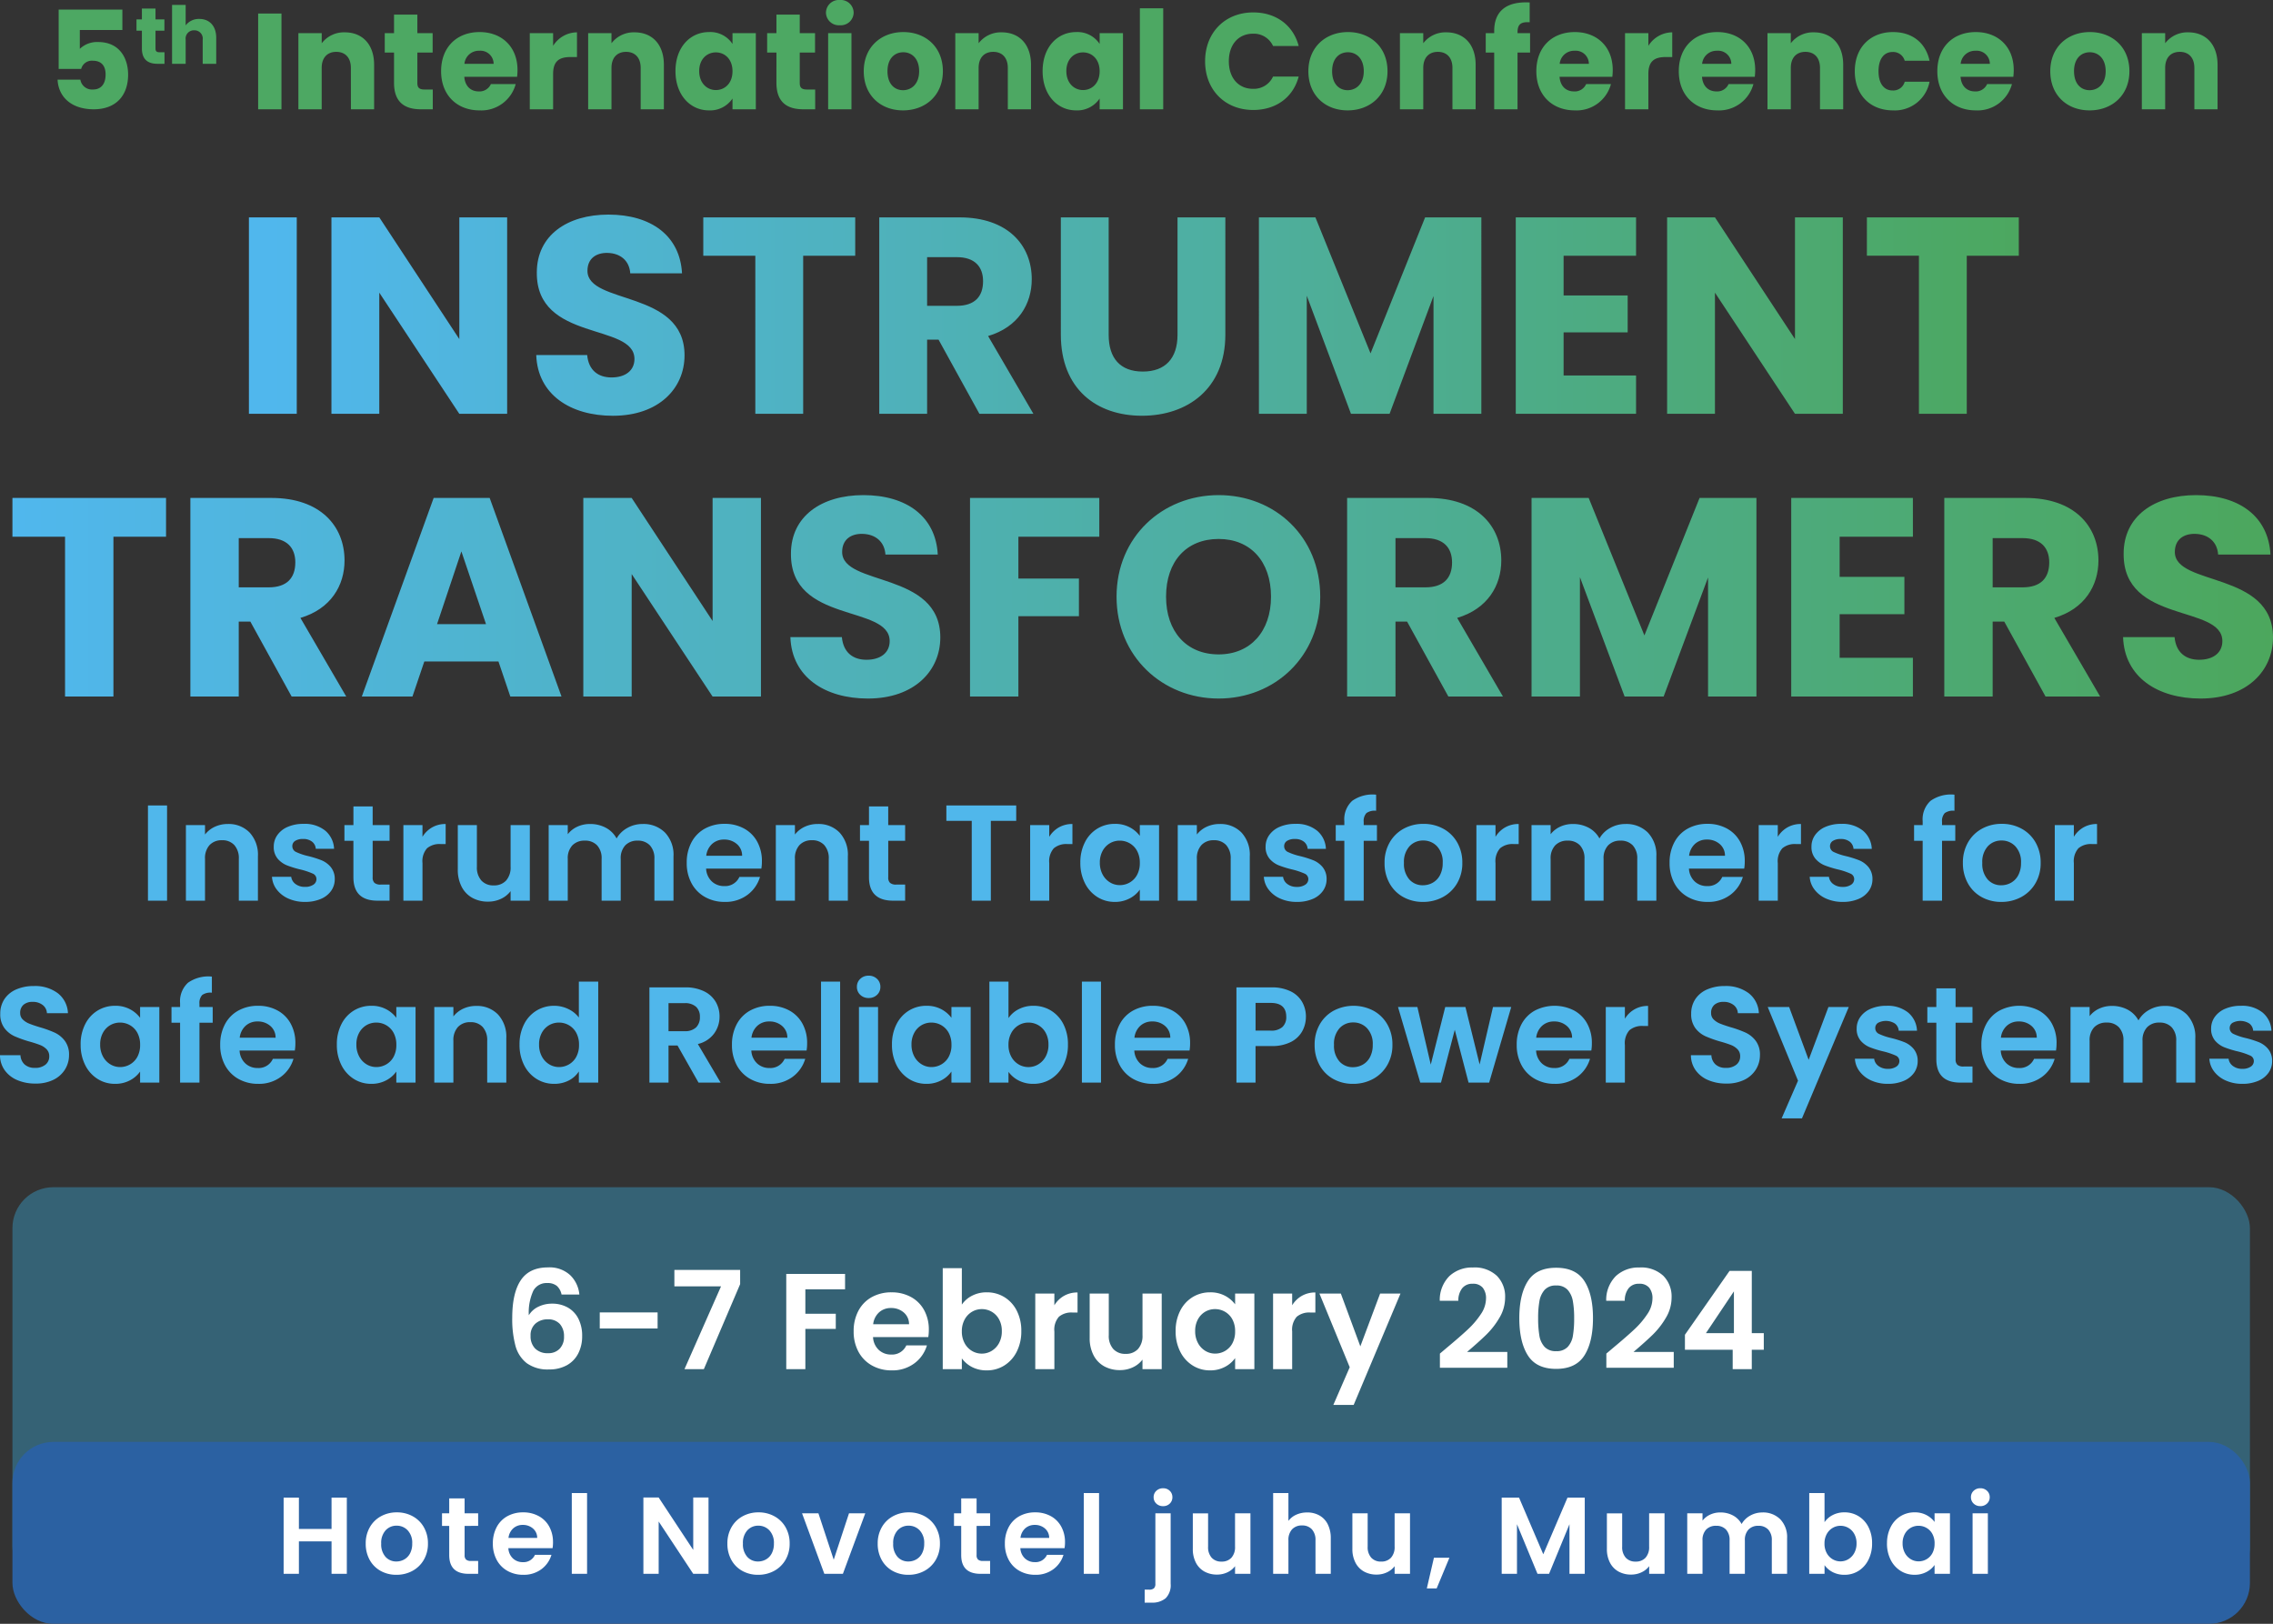 <svg xmlns="http://www.w3.org/2000/svg" xmlns:xlink="http://www.w3.org/1999/xlink" width="499.809" height="357.03" viewBox="0 0 499.809 357.03">
  <rect x="0" y="0" width="499.809" height="357.03" fill="#333333" stroke="none"/>
  <defs>
    <linearGradient id="linear-gradient" x1="1" y1="0.5" x2="0.009" y2="0.5" gradientUnits="objectBoundingBox">
      <stop offset="0" stop-color="#4ca75c"/>
      <stop offset="1" stop-color="#50b7ed"/>
    </linearGradient>
  </defs>
  <g id="Group_2765" data-name="Group 2765" transform="translate(-25.265 -261.97)">
    <path id="Path_47" data-name="Path 47" d="M-236.834-21.93V-8.88h4.95a2.423,2.423,0,0,1,2.55-1.8c1.83,0,2.82,1.05,2.82,3.03,0,1.89-.84,3.3-2.79,3.3a2.592,2.592,0,0,1-2.76-2.16h-5.01c.18,3.78,3.03,6.51,7.95,6.51,4.86,0,7.56-3,7.56-7.62,0-3.54-1.83-7.17-6.6-7.17a5.5,5.5,0,0,0-4.02,1.5v-4.14h9.36v-4.5Zm18.3,8.535c0,2.537,1.417,3.395,3.447,3.395h1.522v-2.537h-1.067c-.665,0-.91-.245-.91-.822v-3.92h1.96v-2.485h-1.96v-2.38h-2.992v2.38h-1.19v2.485h1.19ZM-211.9-10h2.992v-5.3a1.814,1.814,0,0,1,1.872-2.065,1.814,1.814,0,0,1,1.872,2.065V-10h2.975v-5.7c0-2.625-1.487-4.165-3.71-4.165a3.6,3.6,0,0,0-3.01,1.417v-4.5H-211.9Zm18.929,10h5.13V-21.06h-5.13Zm20.4,0h5.1V-9.78c0-4.5-2.58-7.14-6.45-7.14a6.138,6.138,0,0,0-5.07,2.4v-2.22h-5.13V0H-179V-9.09c0-2.28,1.26-3.54,3.21-3.54s3.21,1.26,3.21,3.54Zm9.48-5.82c0,4.35,2.43,5.82,5.91,5.82h2.61V-4.35h-1.83c-1.14,0-1.56-.42-1.56-1.41v-6.72h3.36v-4.26h-3.36v-4.08h-5.13v4.08h-2.04v4.26h2.04Zm18.75-7.05a2.894,2.894,0,0,1,3.15,2.88h-6.42A3.173,3.173,0,0,1-144.346-12.87Zm8.01,7.32h-5.46a2.728,2.728,0,0,1-2.67,1.62c-1.65,0-3-1.02-3.18-3.21h11.61a12.964,12.964,0,0,0,.09-1.5c0-5.1-3.45-8.34-8.34-8.34-4.98,0-8.46,3.3-8.46,8.61s3.54,8.61,8.46,8.61A7.824,7.824,0,0,0-136.336-5.55Zm8.22-2.22c0-2.88,1.41-3.72,3.84-3.72h1.41v-5.43a6.24,6.24,0,0,0-5.25,2.97v-2.79h-5.13V0h5.13ZM-108.856,0h5.1V-9.78c0-4.5-2.58-7.14-6.45-7.14a6.138,6.138,0,0,0-5.07,2.4v-2.22h-5.13V0h5.13V-9.09c0-2.28,1.26-3.54,3.21-3.54s3.21,1.26,3.21,3.54Zm7.65-8.4c0,5.28,3.27,8.64,7.35,8.64a5.919,5.919,0,0,0,5.19-2.61V0h5.13V-16.74h-5.13v2.37a5.827,5.827,0,0,0-5.16-2.61C-97.936-16.98-101.206-13.68-101.206-8.4Zm12.54.03c0,2.67-1.71,4.14-3.66,4.14-1.92,0-3.66-1.5-3.66-4.17s1.74-4.11,3.66-4.11C-90.376-12.51-88.666-11.04-88.666-8.37Zm9.66,2.55c0,4.35,2.43,5.82,5.91,5.82h2.61V-4.35h-1.83c-1.14,0-1.56-.42-1.56-1.41v-6.72h3.36v-4.26h-3.36v-4.08h-5.13v4.08h-2.04v4.26h2.04ZM-67.636,0h5.13V-16.74h-5.13Zm2.58-18.48a2.824,2.824,0,0,0,3.03-2.76,2.829,2.829,0,0,0-3.03-2.79,2.838,2.838,0,0,0-3.06,2.79A2.833,2.833,0,0,0-65.056-18.48Zm22.65,10.11c0-5.31-3.78-8.61-8.7-8.61-4.89,0-8.7,3.3-8.7,8.61s3.72,8.61,8.64,8.61S-42.406-3.06-42.406-8.37Zm-12.18,0c0-2.85,1.62-4.17,3.48-4.17,1.8,0,3.48,1.32,3.48,4.17,0,2.82-1.71,4.17-3.54,4.17C-53.026-4.2-54.586-5.55-54.586-8.37ZM-28.126,0h5.1V-9.78c0-4.5-2.58-7.14-6.45-7.14a6.138,6.138,0,0,0-5.07,2.4v-2.22h-5.13V0h5.13V-9.09c0-2.28,1.26-3.54,3.21-3.54s3.21,1.26,3.21,3.54Zm7.65-8.4c0,5.28,3.27,8.64,7.35,8.64a5.919,5.919,0,0,0,5.19-2.61V0h5.13V-16.74h-5.13v2.37a5.827,5.827,0,0,0-5.16-2.61C-17.206-16.98-20.476-13.68-20.476-8.4Zm12.54.03c0,2.67-1.71,4.14-3.66,4.14-1.92,0-3.66-1.5-3.66-4.17s1.74-4.11,3.66-4.11C-9.646-12.51-7.936-11.04-7.936-8.37ZM.914,0h5.13V-22.2H.914Zm14.34-10.56c0,6.3,4.38,10.71,10.59,10.71,5.01,0,8.79-2.79,9.99-7.35h-5.64a4.64,4.64,0,0,1-4.41,2.7c-3.15,0-5.31-2.34-5.31-6.06s2.16-6.06,5.31-6.06a4.64,4.64,0,0,1,4.41,2.7h5.64c-1.2-4.56-4.98-7.38-9.99-7.38C19.634-21.3,15.254-16.86,15.254-10.56Zm40.11,2.19c0-5.31-3.78-8.61-8.7-8.61-4.89,0-8.7,3.3-8.7,8.61S41.684.24,46.6.24,55.364-3.06,55.364-8.37Zm-12.18,0c0-2.85,1.62-4.17,3.48-4.17,1.8,0,3.48,1.32,3.48,4.17,0,2.82-1.71,4.17-3.54,4.17C44.744-4.2,43.184-5.55,43.184-8.37ZM69.644,0h5.1V-9.78c0-4.5-2.58-7.14-6.45-7.14a6.138,6.138,0,0,0-5.07,2.4v-2.22h-5.13V0h5.13V-9.09c0-2.28,1.26-3.54,3.21-3.54s3.21,1.26,3.21,3.54Zm9.18,0h5.13V-12.48h2.76v-4.26h-2.76v-.15c0-1.77.69-2.37,2.67-2.25v-4.35c-5.1-.27-7.8,1.89-7.8,6.27v.48h-1.86v4.26h1.86Zm17.67-12.87a2.894,2.894,0,0,1,3.15,2.88h-6.42A3.173,3.173,0,0,1,96.494-12.87Zm8.01,7.32h-5.46a2.728,2.728,0,0,1-2.67,1.62c-1.65,0-3-1.02-3.18-3.21H104.8a12.964,12.964,0,0,0,.09-1.5c0-5.1-3.45-8.34-8.34-8.34-4.98,0-8.46,3.3-8.46,8.61S91.634.24,96.554.24A7.824,7.824,0,0,0,104.5-5.55Zm8.22-2.22c0-2.88,1.41-3.72,3.84-3.72h1.41v-5.43a6.24,6.24,0,0,0-5.25,2.97v-2.79h-5.13V0h5.13Zm15.09-5.1a2.894,2.894,0,0,1,3.15,2.88h-6.42A3.173,3.173,0,0,1,127.814-12.87Zm8.01,7.32h-5.46a2.728,2.728,0,0,1-2.67,1.62c-1.65,0-3-1.02-3.18-3.21h11.61a12.964,12.964,0,0,0,.09-1.5c0-5.1-3.45-8.34-8.34-8.34-4.98,0-8.46,3.3-8.46,8.61s3.54,8.61,8.46,8.61A7.824,7.824,0,0,0,135.824-5.55ZM150.464,0h5.1V-9.78c0-4.5-2.58-7.14-6.45-7.14a6.138,6.138,0,0,0-5.07,2.4v-2.22h-5.13V0h5.13V-9.09c0-2.28,1.26-3.54,3.21-3.54s3.21,1.26,3.21,3.54Zm7.65-8.37c0,5.31,3.48,8.61,8.4,8.61a7.774,7.774,0,0,0,8.04-6.3h-5.46a2.6,2.6,0,0,1-2.67,1.92c-1.83,0-3.09-1.44-3.09-4.23s1.26-4.23,3.09-4.23a2.645,2.645,0,0,1,2.67,1.92h5.46c-.87-3.99-3.84-6.3-8.04-6.3C161.594-16.98,158.114-13.65,158.114-8.37Zm26.55-4.5a2.894,2.894,0,0,1,3.15,2.88h-6.42A3.173,3.173,0,0,1,184.664-12.87Zm8.01,7.32h-5.46a2.728,2.728,0,0,1-2.67,1.62c-1.65,0-3-1.02-3.18-3.21h11.61a12.964,12.964,0,0,0,.09-1.5c0-5.1-3.45-8.34-8.34-8.34-4.98,0-8.46,3.3-8.46,8.61S179.8.24,184.724.24A7.824,7.824,0,0,0,192.674-5.55ZM218.5-8.37c0-5.31-3.78-8.61-8.7-8.61-4.89,0-8.7,3.3-8.7,8.61s3.72,8.61,8.64,8.61S218.5-3.06,218.5-8.37Zm-12.18,0c0-2.85,1.62-4.17,3.48-4.17,1.8,0,3.48,1.32,3.48,4.17,0,2.82-1.71,4.17-3.54,4.17C207.884-4.2,206.324-5.55,206.324-8.37ZM232.784,0h5.1V-9.78c0-4.5-2.58-7.14-6.45-7.14a6.138,6.138,0,0,0-5.07,2.4v-2.22h-5.13V0h5.13V-9.09c0-2.28,1.26-3.54,3.21-3.54s3.21,1.26,3.21,3.54Z" transform="translate(275 286)" fill="#4da863"/>
    <path id="Path_41" data-name="Path 41" d="M-538.646-8.885h10.52V-52.073h-10.52Zm46.264-43.188v26.762l-17.595-26.762H-520.5V-8.885h10.52V-35.524l17.595,26.639h10.52V-52.073Zm49.524,30.33c0-14.457-21.348-11.074-21.348-18.579,0-2.707,1.907-4,4.429-3.937,2.83.062,4.8,1.723,4.983,4.491h11.381c-.431-8.244-6.767-12.919-16.18-12.919-9.044,0-15.749,4.553-15.749,12.735-.123,15.319,21.471,11.012,21.471,19.01,0,2.522-1.969,4.06-5.045,4.06-2.953,0-5.045-1.6-5.352-4.922h-11.2c.308,8.736,7.567,13.35,16.857,13.35C-448.518-8.455-442.858-14.484-442.858-21.743Zm4.122-21.9h11.443V-8.885h10.52V-43.644h11.443v-8.428h-33.406Zm61.521,5.6c0,3.384-1.846,5.414-5.783,5.414h-6.521v-10.7H-383C-379.061-43.337-377.215-41.245-377.215-38.046ZM-400.04-52.073V-8.885h10.52v-16.3H-387l8.982,16.3h11.874l-9.966-17.1c6.644-1.969,9.6-7.075,9.6-12.489,0-7.506-5.291-13.6-15.872-13.6ZM-360.113-26.3c0,11.935,7.813,17.841,17.841,17.841,9.966,0,18.333-5.906,18.333-17.841V-52.073h-10.52v25.839c0,5.106-2.645,8.059-7.629,8.059s-7.506-2.953-7.506-8.059V-52.073h-10.52Zm43.557,17.41h10.52V-34.847l9.72,25.962h8.49l9.659-25.9v25.9h10.52V-52.073h-12.366l-12,29.9-12.12-29.9h-12.427Zm82.93-43.188H-260.08V-8.885h26.454v-8.428H-249.56v-9.474h14.088v-8.121H-249.56v-8.736h15.934Zm34.944,0v26.762l-17.595-26.762H-226.8V-8.885h10.52V-35.524l17.595,26.639h10.52V-52.073Zm15.811,8.428h11.443V-8.885h10.52V-43.644h11.443v-8.428h-33.406Z" transform="translate(618.646 361.839)" fill="url(#linear-gradient)"/>
    <path id="Path_42" data-name="Path 42" d="M-51.282-43.544h11.57V-8.4h10.637V-43.544h11.57v-8.522H-51.282Zm62.2,5.661c0,3.421-1.866,5.474-5.847,5.474H-1.519V-43.233H5.075C9.056-43.233,10.922-41.118,10.922-37.883ZM-12.156-52.066V-8.4H-1.519V-24.883h2.55L10.114-8.4H22.119L12.042-25.691c6.718-1.991,9.7-7.153,9.7-12.627,0-7.589-5.35-13.747-16.049-13.747ZM58.2-8.4H69.456l-15.8-43.667H41.34L25.54-8.4H36.675l2.613-7.713h16.3Zm-5.35-15.924H42.087l5.35-15.986Zm49.826-27.743v27.059L84.883-52.066H74.246V-8.4H84.883V-35.333L102.674-8.4H113.31V-52.066ZM152.748-21.4c0-14.618-21.585-11.2-21.585-18.786,0-2.737,1.928-4.043,4.479-3.981,2.861.062,4.852,1.742,5.039,4.541h11.508c-.435-8.335-6.842-13.063-16.36-13.063-9.144,0-15.924,4.6-15.924,12.876-.124,15.489,21.709,11.135,21.709,19.221,0,2.55-1.991,4.105-5.1,4.105-2.986,0-5.1-1.617-5.412-4.976H119.78c.311,8.833,7.651,13.5,17.044,13.5C147.025-7.963,152.748-14.059,152.748-21.4Zm6.531,13h10.637V-26.065h13.312v-8.273H169.916v-9.206h17.79v-8.522H159.279Zm77.009-21.958c0-13.125-9.89-22.331-22.331-22.331-12.379,0-22.456,9.206-22.456,22.331S201.578-7.963,213.957-7.963,236.288-17.232,236.288-30.357Zm-33.9,0c0-7.776,4.479-12.69,11.57-12.69,6.967,0,11.508,4.914,11.508,12.69,0,7.651-4.541,12.69-11.508,12.69C206.866-17.667,202.387-22.706,202.387-30.357Zm62.889-7.527c0,3.421-1.866,5.474-5.847,5.474h-6.594V-43.233h6.594C263.409-43.233,265.275-41.118,265.275-37.883ZM242.2-52.066V-8.4h10.637V-24.883h2.55L264.467-8.4h12.005L266.4-25.691c6.718-1.991,9.7-7.153,9.7-12.627,0-7.589-5.35-13.747-16.049-13.747ZM282.755-8.4h10.637v-26.25L303.22-8.4H311.8l9.766-26.188V-8.4h10.637V-52.066H319.7l-12.13,30.231L295.32-52.066H282.755Zm83.851-43.667H339.858V-8.4h26.748v-8.522H350.5V-26.5H364.74v-8.211H350.5v-8.833h16.111Zm29.982,14.183c0,3.421-1.866,5.474-5.847,5.474h-6.594V-43.233h6.594C394.723-43.233,396.589-41.118,396.589-37.883ZM373.511-52.066V-8.4h10.637V-24.883h2.55L395.78-8.4h12.005L397.708-25.691c6.718-1.991,9.7-7.153,9.7-12.627,0-7.589-5.35-13.747-16.049-13.747ZM445.792-21.4c0-14.618-21.585-11.2-21.585-18.786,0-2.737,1.928-4.043,4.479-3.981,2.861.062,4.852,1.742,5.039,4.541h11.508c-.435-8.335-6.842-13.063-16.36-13.063-9.144,0-15.924,4.6-15.924,12.876-.124,15.489,21.709,11.135,21.709,19.221,0,2.55-1.991,4.105-5.1,4.105-2.986,0-5.1-1.617-5.412-4.976H412.824c.311,8.833,7.651,13.5,17.044,13.5C440.069-7.963,445.792-14.059,445.792-21.4Z" transform="translate(79.282 423.518)" fill="url(#linear-gradient)"/>
    <path id="Path_48" data-name="Path 48" d="M-213-20.94V0h-4.2V-20.94Zm13.35,4.08a6.406,6.406,0,0,1,4.8,1.875,7.178,7.178,0,0,1,1.83,5.235V0h-4.2V-9.18a4.309,4.309,0,0,0-.99-3.045,3.506,3.506,0,0,0-2.7-1.065,3.593,3.593,0,0,0-2.745,1.065,4.269,4.269,0,0,0-1,3.045V0h-4.2V-16.62h4.2v2.07a5.8,5.8,0,0,1,2.145-1.695A6.636,6.636,0,0,1-199.65-16.86ZM-182.67.27a8.764,8.764,0,0,1-3.66-.735,6.467,6.467,0,0,1-2.565-2,5.056,5.056,0,0,1-1.035-2.79h4.23a2.3,2.3,0,0,0,.945,1.59,3.287,3.287,0,0,0,2.055.63,3.191,3.191,0,0,0,1.875-.48,1.453,1.453,0,0,0,.675-1.23,1.3,1.3,0,0,0-.825-1.215A15.524,15.524,0,0,0-183.6-6.84a22.245,22.245,0,0,1-3.045-.93,5.286,5.286,0,0,1-2.04-1.47,3.945,3.945,0,0,1-.855-2.67,4.308,4.308,0,0,1,.795-2.52,5.337,5.337,0,0,1,2.28-1.8,8.547,8.547,0,0,1,3.5-.66,7.136,7.136,0,0,1,4.74,1.485,5.5,5.5,0,0,1,1.95,4h-4.02a2.176,2.176,0,0,0-.825-1.575,3.066,3.066,0,0,0-1.965-.585,3.1,3.1,0,0,0-1.755.42,1.339,1.339,0,0,0-.615,1.17,1.375,1.375,0,0,0,.84,1.275,13.045,13.045,0,0,0,2.61.885,22.154,22.154,0,0,1,2.97.93,5.247,5.247,0,0,1,2.025,1.485,4.078,4.078,0,0,1,.885,2.655,4.4,4.4,0,0,1-.795,2.58,5.237,5.237,0,0,1-2.28,1.785A8.638,8.638,0,0,1-182.67.27Zm14.88-13.44v8.04a1.589,1.589,0,0,0,.4,1.215,1.99,1.99,0,0,0,1.365.375h1.95V0h-2.64q-5.31,0-5.31-5.16v-8.01H-174v-3.45h1.98v-4.11h4.23v4.11h3.72v3.45Zm10.95-.87a5.9,5.9,0,0,1,2.115-2.07,5.882,5.882,0,0,1,2.985-.75v4.41h-1.11a4.254,4.254,0,0,0-2.985.93,4.287,4.287,0,0,0-1,3.24V0h-4.2V-16.62h4.2Zm23.61-2.58V0h-4.23V-2.1a5.545,5.545,0,0,1-2.115,1.695A6.566,6.566,0,0,1-142.41.21a7.042,7.042,0,0,1-3.45-.825,5.816,5.816,0,0,1-2.355-2.43,8.03,8.03,0,0,1-.855-3.825v-9.75h4.2v9.15a4.309,4.309,0,0,0,.99,3.045,3.506,3.506,0,0,0,2.7,1.065,3.544,3.544,0,0,0,2.73-1.065,4.309,4.309,0,0,0,.99-3.045v-9.15Zm24.78-.24a6.672,6.672,0,0,1,4.935,1.875A7.076,7.076,0,0,1-101.64-9.75V0h-4.2V-9.18a4.152,4.152,0,0,0-.99-2.985,3.56,3.56,0,0,0-2.7-1.035,3.609,3.609,0,0,0-2.715,1.035,4.114,4.114,0,0,0-1,2.985V0h-4.2V-9.18a4.152,4.152,0,0,0-.99-2.985,3.56,3.56,0,0,0-2.7-1.035,3.649,3.649,0,0,0-2.745,1.035A4.114,4.114,0,0,0-124.89-9.18V0h-4.2V-16.62h4.2v2.01a5.59,5.59,0,0,1,2.085-1.65,6.5,6.5,0,0,1,2.805-.6,7.215,7.215,0,0,1,3.48.825,5.781,5.781,0,0,1,2.37,2.355,6.017,6.017,0,0,1,2.355-2.31A6.7,6.7,0,0,1-108.45-16.86ZM-82.2-8.67a9.912,9.912,0,0,1-.12,1.62H-94.47a4.132,4.132,0,0,0,1.26,2.82,3.885,3.885,0,0,0,2.73,1.02,3.43,3.43,0,0,0,3.33-2.01h4.53a7.57,7.57,0,0,1-2.76,3.945A8.058,8.058,0,0,1-90.39.27,8.67,8.67,0,0,1-94.695-.8a7.5,7.5,0,0,1-2.97-3.015,9.238,9.238,0,0,1-1.065-4.5,9.41,9.41,0,0,1,1.05-4.53,7.326,7.326,0,0,1,2.94-3,8.807,8.807,0,0,1,4.35-1.05,8.738,8.738,0,0,1,4.245,1.02,7.179,7.179,0,0,1,2.91,2.895A8.761,8.761,0,0,1-82.2-8.67Zm-4.35-1.2a3.331,3.331,0,0,0-1.17-2.595,4.145,4.145,0,0,0-2.79-.975,3.812,3.812,0,0,0-2.625.945A4.155,4.155,0,0,0-94.44-9.87Zm16.62-6.99a6.406,6.406,0,0,1,4.8,1.875A7.178,7.178,0,0,1-63.3-9.75V0h-4.2V-9.18a4.309,4.309,0,0,0-.99-3.045,3.506,3.506,0,0,0-2.7-1.065,3.593,3.593,0,0,0-2.745,1.065A4.269,4.269,0,0,0-74.94-9.18V0h-4.2V-16.62h4.2v2.07A5.8,5.8,0,0,1-72.8-16.245,6.635,6.635,0,0,1-69.93-16.86Zm15.51,3.69v8.04a1.589,1.589,0,0,0,.4,1.215,1.99,1.99,0,0,0,1.365.375h1.95V0h-2.64q-5.31,0-5.31-5.16v-8.01h-1.98v-3.45h1.98v-4.11h4.23v4.11h3.72v3.45Zm28.14-7.77v3.39h-5.58V0h-4.2V-17.55h-5.58v-3.39Zm7.26,6.9a5.9,5.9,0,0,1,2.115-2.07,5.882,5.882,0,0,1,2.985-.75v4.41h-1.11a4.254,4.254,0,0,0-2.985.93,4.287,4.287,0,0,0-1,3.24V0h-4.2V-16.62h4.2Zm6.84,5.67a9.619,9.619,0,0,1,1.005-4.47,7.366,7.366,0,0,1,2.73-3A7.268,7.268,0,0,1-4.59-16.89a6.772,6.772,0,0,1,3.255.75A6.6,6.6,0,0,1,.9-14.25v-2.37H5.13V0H.9V-2.43A6.247,6.247,0,0,1-1.335-.5,6.838,6.838,0,0,1-4.62.27,7.063,7.063,0,0,1-8.445-.81a7.558,7.558,0,0,1-2.73-3.045A9.779,9.779,0,0,1-12.18-8.37ZM.9-8.31a5.387,5.387,0,0,0-.6-2.625,4.23,4.23,0,0,0-1.62-1.68A4.33,4.33,0,0,0-3.51-13.2a4.254,4.254,0,0,0-2.16.57,4.292,4.292,0,0,0-1.605,1.665A5.216,5.216,0,0,0-7.89-8.37a5.388,5.388,0,0,0,.615,2.625A4.428,4.428,0,0,0-5.655-4.02a4.115,4.115,0,0,0,2.145.6A4.33,4.33,0,0,0-1.32-4,4.23,4.23,0,0,0,.3-5.685,5.387,5.387,0,0,0,.9-8.31Zm17.55-8.55a6.406,6.406,0,0,1,4.8,1.875A7.178,7.178,0,0,1,25.08-9.75V0h-4.2V-9.18a4.309,4.309,0,0,0-.99-3.045,3.506,3.506,0,0,0-2.7-1.065,3.593,3.593,0,0,0-2.745,1.065,4.269,4.269,0,0,0-1,3.045V0H9.24V-16.62h4.2v2.07a5.8,5.8,0,0,1,2.145-1.695A6.635,6.635,0,0,1,18.45-16.86ZM35.43.27a8.764,8.764,0,0,1-3.66-.735,6.467,6.467,0,0,1-2.565-2A5.056,5.056,0,0,1,28.17-5.25H32.4a2.3,2.3,0,0,0,.945,1.59,3.287,3.287,0,0,0,2.055.63,3.191,3.191,0,0,0,1.875-.48,1.453,1.453,0,0,0,.675-1.23,1.3,1.3,0,0,0-.825-1.215A15.524,15.524,0,0,0,34.5-6.84a22.245,22.245,0,0,1-3.045-.93,5.286,5.286,0,0,1-2.04-1.47,3.945,3.945,0,0,1-.855-2.67,4.308,4.308,0,0,1,.8-2.52,5.337,5.337,0,0,1,2.28-1.8,8.547,8.547,0,0,1,3.5-.66A7.136,7.136,0,0,1,39.87-15.4a5.5,5.5,0,0,1,1.95,4H37.8a2.176,2.176,0,0,0-.825-1.575,3.066,3.066,0,0,0-1.965-.585,3.1,3.1,0,0,0-1.755.42,1.339,1.339,0,0,0-.615,1.17,1.375,1.375,0,0,0,.84,1.275,13.044,13.044,0,0,0,2.61.885,22.154,22.154,0,0,1,2.97.93,5.247,5.247,0,0,1,2.025,1.485A4.078,4.078,0,0,1,41.97-4.74a4.4,4.4,0,0,1-.8,2.58A5.237,5.237,0,0,1,38.9-.375,8.638,8.638,0,0,1,35.43.27ZM53.04-13.17H50.13V0H45.87V-13.17H43.98v-3.45h1.89v-.84a5.509,5.509,0,0,1,1.74-4.5,7.774,7.774,0,0,1,5.25-1.35v3.54a3.117,3.117,0,0,0-2.13.51,2.554,2.554,0,0,0-.6,1.95v.69h2.91ZM63.15.27A8.754,8.754,0,0,1,58.83-.8,7.669,7.669,0,0,1,55.815-3.81a9.034,9.034,0,0,1-1.1-4.5,8.842,8.842,0,0,1,1.125-4.5,7.818,7.818,0,0,1,3.075-3.015,8.925,8.925,0,0,1,4.35-1.065,8.925,8.925,0,0,1,4.35,1.065,7.818,7.818,0,0,1,3.075,3.015,8.843,8.843,0,0,1,1.125,4.5,8.662,8.662,0,0,1-1.155,4.5A8,8,0,0,1,67.545-.8,9.073,9.073,0,0,1,63.15.27Zm0-3.66a4.369,4.369,0,0,0,2.145-.555A4.033,4.033,0,0,0,66.9-5.61a5.611,5.611,0,0,0,.6-2.7,5,5,0,0,0-1.245-3.645A4.093,4.093,0,0,0,63.21-13.23a4,4,0,0,0-3.015,1.275A5.079,5.079,0,0,0,58.98-8.31a5.159,5.159,0,0,0,1.185,3.645A3.9,3.9,0,0,0,63.15-3.39ZM79.11-14.04a5.9,5.9,0,0,1,2.115-2.07,5.882,5.882,0,0,1,2.985-.75v4.41H83.1a4.254,4.254,0,0,0-2.985.93A4.287,4.287,0,0,0,79.11-8.28V0h-4.2V-16.62h4.2Zm28.56-2.82a6.672,6.672,0,0,1,4.935,1.875A7.076,7.076,0,0,1,114.48-9.75V0h-4.2V-9.18a4.152,4.152,0,0,0-.99-2.985,3.56,3.56,0,0,0-2.7-1.035,3.609,3.609,0,0,0-2.715,1.035,4.114,4.114,0,0,0-1,2.985V0h-4.2V-9.18a4.152,4.152,0,0,0-.99-2.985,3.56,3.56,0,0,0-2.7-1.035,3.649,3.649,0,0,0-2.745,1.035A4.114,4.114,0,0,0,91.23-9.18V0h-4.2V-16.62h4.2v2.01a5.59,5.59,0,0,1,2.085-1.65,6.5,6.5,0,0,1,2.805-.6,7.215,7.215,0,0,1,3.48.825,5.781,5.781,0,0,1,2.37,2.355,6.017,6.017,0,0,1,2.355-2.31A6.7,6.7,0,0,1,107.67-16.86Zm26.25,8.19a9.912,9.912,0,0,1-.12,1.62H121.65a4.132,4.132,0,0,0,1.26,2.82,3.885,3.885,0,0,0,2.73,1.02,3.43,3.43,0,0,0,3.33-2.01h4.53a7.571,7.571,0,0,1-2.76,3.945A8.058,8.058,0,0,1,125.73.27,8.67,8.67,0,0,1,121.425-.8a7.5,7.5,0,0,1-2.97-3.015,9.238,9.238,0,0,1-1.065-4.5,9.41,9.41,0,0,1,1.05-4.53,7.326,7.326,0,0,1,2.94-3,8.807,8.807,0,0,1,4.35-1.05,8.738,8.738,0,0,1,4.245,1.02,7.179,7.179,0,0,1,2.91,2.895A8.761,8.761,0,0,1,133.92-8.67Zm-4.35-1.2a3.331,3.331,0,0,0-1.17-2.595,4.145,4.145,0,0,0-2.79-.975,3.812,3.812,0,0,0-2.625.945A4.155,4.155,0,0,0,121.68-9.87Zm11.61-4.17a5.9,5.9,0,0,1,2.115-2.07,5.882,5.882,0,0,1,2.985-.75v4.41h-1.11a4.254,4.254,0,0,0-2.985.93,4.287,4.287,0,0,0-1,3.24V0h-4.2V-16.62h4.2ZM155.46.27a8.764,8.764,0,0,1-3.66-.735,6.467,6.467,0,0,1-2.565-2A5.056,5.056,0,0,1,148.2-5.25h4.23a2.3,2.3,0,0,0,.945,1.59,3.287,3.287,0,0,0,2.055.63,3.191,3.191,0,0,0,1.875-.48,1.453,1.453,0,0,0,.675-1.23,1.3,1.3,0,0,0-.825-1.215,15.524,15.524,0,0,0-2.625-.885,22.245,22.245,0,0,1-3.045-.93,5.286,5.286,0,0,1-2.04-1.47,3.945,3.945,0,0,1-.855-2.67,4.308,4.308,0,0,1,.795-2.52,5.337,5.337,0,0,1,2.28-1.8,8.547,8.547,0,0,1,3.5-.66A7.136,7.136,0,0,1,159.9-15.4a5.5,5.5,0,0,1,1.95,4h-4.02A2.176,2.176,0,0,0,157-12.975a3.066,3.066,0,0,0-1.965-.585,3.1,3.1,0,0,0-1.755.42,1.339,1.339,0,0,0-.615,1.17,1.375,1.375,0,0,0,.84,1.275,13.045,13.045,0,0,0,2.61.885,22.154,22.154,0,0,1,2.97.93,5.247,5.247,0,0,1,2.025,1.485A4.078,4.078,0,0,1,162-4.74a4.4,4.4,0,0,1-.795,2.58,5.237,5.237,0,0,1-2.28,1.785A8.638,8.638,0,0,1,155.46.27Zm24.75-13.44H177.3V0h-4.26V-13.17h-1.89v-3.45h1.89v-.84a5.509,5.509,0,0,1,1.74-4.5,7.774,7.774,0,0,1,5.25-1.35v3.54a3.117,3.117,0,0,0-2.13.51,2.554,2.554,0,0,0-.6,1.95v.69h2.91ZM190.32.27A8.754,8.754,0,0,1,186-.8a7.669,7.669,0,0,1-3.015-3.015,9.034,9.034,0,0,1-1.1-4.5,8.842,8.842,0,0,1,1.125-4.5,7.818,7.818,0,0,1,3.075-3.015,8.925,8.925,0,0,1,4.35-1.065,8.925,8.925,0,0,1,4.35,1.065,7.818,7.818,0,0,1,3.075,3.015,8.842,8.842,0,0,1,1.125,4.5,8.662,8.662,0,0,1-1.155,4.5A8,8,0,0,1,194.715-.8,9.072,9.072,0,0,1,190.32.27Zm0-3.66a4.369,4.369,0,0,0,2.145-.555,4.033,4.033,0,0,0,1.6-1.665,5.611,5.611,0,0,0,.6-2.7,5,5,0,0,0-1.245-3.645,4.093,4.093,0,0,0-3.045-1.275,4,4,0,0,0-3.015,1.275A5.079,5.079,0,0,0,186.15-8.31a5.159,5.159,0,0,0,1.185,3.645A3.9,3.9,0,0,0,190.32-3.39Zm15.96-10.65a5.9,5.9,0,0,1,2.115-2.07,5.882,5.882,0,0,1,2.985-.75v4.41h-1.11a4.254,4.254,0,0,0-2.985.93,4.287,4.287,0,0,0-1,3.24V0h-4.2V-16.62h4.2ZM-241.965,40.21a9.946,9.946,0,0,1-3.945-.75,6.477,6.477,0,0,1-2.775-2.16,5.687,5.687,0,0,1-1.05-3.33h4.5a2.91,2.91,0,0,0,.915,2.04,3.242,3.242,0,0,0,2.265.75,3.484,3.484,0,0,0,2.31-.7,2.293,2.293,0,0,0,.84-1.845,2.132,2.132,0,0,0-.57-1.53,3.994,3.994,0,0,0-1.425-.945,23.582,23.582,0,0,0-2.355-.765,25.223,25.223,0,0,1-3.315-1.185,5.806,5.806,0,0,1-2.19-1.77,5.044,5.044,0,0,1-.915-3.165,5.659,5.659,0,0,1,.93-3.24,5.915,5.915,0,0,1,2.61-2.115,9.5,9.5,0,0,1,3.84-.735,8.331,8.331,0,0,1,5.265,1.575,5.839,5.839,0,0,1,2.235,4.395h-4.62a2.4,2.4,0,0,0-.915-1.785,3.448,3.448,0,0,0-2.265-.7,2.917,2.917,0,0,0-1.965.63,2.278,2.278,0,0,0-.735,1.83,1.892,1.892,0,0,0,.555,1.4,4.233,4.233,0,0,0,1.38.9q.825.345,2.325.8a24.425,24.425,0,0,1,3.33,1.2,5.98,5.98,0,0,1,2.22,1.8,5,5,0,0,1,.93,3.15,5.925,5.925,0,0,1-.87,3.12,6.142,6.142,0,0,1-2.55,2.295A8.7,8.7,0,0,1-241.965,40.21Zm9.96-8.58a9.619,9.619,0,0,1,1-4.47,7.366,7.366,0,0,1,2.73-3,7.268,7.268,0,0,1,3.855-1.05,6.772,6.772,0,0,1,3.255.75,6.605,6.605,0,0,1,2.235,1.89V23.38h4.23V40h-4.23V37.57a6.247,6.247,0,0,1-2.235,1.935,6.838,6.838,0,0,1-3.285.765,7.063,7.063,0,0,1-3.825-1.08A7.558,7.558,0,0,1-231,36.145,9.779,9.779,0,0,1-232,31.63Zm13.08.06a5.387,5.387,0,0,0-.6-2.625,4.23,4.23,0,0,0-1.62-1.68,4.33,4.33,0,0,0-2.19-.585,4.254,4.254,0,0,0-2.16.57,4.292,4.292,0,0,0-1.6,1.665,5.216,5.216,0,0,0-.615,2.595,5.388,5.388,0,0,0,.615,2.625,4.428,4.428,0,0,0,1.62,1.725,4.115,4.115,0,0,0,2.145.6,4.33,4.33,0,0,0,2.19-.585,4.23,4.23,0,0,0,1.62-1.68A5.387,5.387,0,0,0-218.925,31.69Zm15.96-4.86h-2.91V40h-4.26V26.83h-1.89V23.38h1.89v-.84a5.509,5.509,0,0,1,1.74-4.5,7.774,7.774,0,0,1,5.25-1.35v3.54a3.117,3.117,0,0,0-2.13.51,2.554,2.554,0,0,0-.6,1.95v.69h2.91Zm18.18,4.5a9.912,9.912,0,0,1-.12,1.62h-12.15a4.132,4.132,0,0,0,1.26,2.82,3.885,3.885,0,0,0,2.73,1.02,3.43,3.43,0,0,0,3.33-2.01h4.53a7.571,7.571,0,0,1-2.76,3.945,8.058,8.058,0,0,1-5.01,1.545,8.67,8.67,0,0,1-4.305-1.065,7.5,7.5,0,0,1-2.97-3.015,9.238,9.238,0,0,1-1.065-4.5,9.41,9.41,0,0,1,1.05-4.53,7.326,7.326,0,0,1,2.94-3,8.807,8.807,0,0,1,4.35-1.05,8.738,8.738,0,0,1,4.245,1.02,7.179,7.179,0,0,1,2.91,2.895A8.761,8.761,0,0,1-184.785,31.33Zm-4.35-1.2a3.331,3.331,0,0,0-1.17-2.6,4.145,4.145,0,0,0-2.79-.975,3.812,3.812,0,0,0-2.625.945,4.155,4.155,0,0,0-1.305,2.625Zm13.47,1.5a9.619,9.619,0,0,1,1-4.47,7.366,7.366,0,0,1,2.73-3,7.268,7.268,0,0,1,3.855-1.05,6.772,6.772,0,0,1,3.255.75,6.605,6.605,0,0,1,2.235,1.89V23.38h4.23V40h-4.23V37.57a6.247,6.247,0,0,1-2.235,1.935,6.838,6.838,0,0,1-3.285.765,7.063,7.063,0,0,1-3.825-1.08,7.558,7.558,0,0,1-2.73-3.045A9.779,9.779,0,0,1-175.665,31.63Zm13.08.06a5.387,5.387,0,0,0-.6-2.625,4.23,4.23,0,0,0-1.62-1.68,4.33,4.33,0,0,0-2.19-.585,4.254,4.254,0,0,0-2.16.57,4.292,4.292,0,0,0-1.6,1.665,5.216,5.216,0,0,0-.615,2.595,5.388,5.388,0,0,0,.615,2.625,4.428,4.428,0,0,0,1.62,1.725,4.115,4.115,0,0,0,2.145.6,4.33,4.33,0,0,0,2.19-.585,4.23,4.23,0,0,0,1.62-1.68A5.387,5.387,0,0,0-162.585,31.69Zm17.55-8.55a6.406,6.406,0,0,1,4.8,1.875,7.178,7.178,0,0,1,1.83,5.235V40h-4.2V30.82a4.309,4.309,0,0,0-.99-3.045,3.506,3.506,0,0,0-2.7-1.065,3.593,3.593,0,0,0-2.745,1.065,4.269,4.269,0,0,0-1,3.045V40h-4.2V23.38h4.2v2.07a5.8,5.8,0,0,1,2.145-1.695A6.636,6.636,0,0,1-145.035,23.14Zm9.54,8.49a9.619,9.619,0,0,1,1-4.47,7.331,7.331,0,0,1,2.745-3,7.346,7.346,0,0,1,3.87-1.05,7.059,7.059,0,0,1,3.09.705,6.178,6.178,0,0,1,2.34,1.875V17.8h4.26V40h-4.26V37.54a5.692,5.692,0,0,1-2.19,1.98,6.86,6.86,0,0,1-3.27.75,7.138,7.138,0,0,1-3.84-1.08,7.521,7.521,0,0,1-2.745-3.045A9.779,9.779,0,0,1-135.495,31.63Zm13.08.06a5.387,5.387,0,0,0-.6-2.625,4.23,4.23,0,0,0-1.62-1.68,4.33,4.33,0,0,0-2.19-.585,4.254,4.254,0,0,0-2.16.57,4.292,4.292,0,0,0-1.6,1.665,5.216,5.216,0,0,0-.615,2.595,5.388,5.388,0,0,0,.615,2.625,4.428,4.428,0,0,0,1.62,1.725,4.115,4.115,0,0,0,2.145.6,4.33,4.33,0,0,0,2.19-.585,4.23,4.23,0,0,0,1.62-1.68A5.387,5.387,0,0,0-122.415,31.69ZM-96.135,40l-4.62-8.16h-1.98V40h-4.2V19.06h7.86a9.178,9.178,0,0,1,4.14.855,5.973,5.973,0,0,1,2.565,2.31,6.3,6.3,0,0,1,.855,3.255,6.235,6.235,0,0,1-1.2,3.735,6.165,6.165,0,0,1-3.57,2.3l5.01,8.49Zm-6.6-11.31h3.51a3.507,3.507,0,0,0,2.55-.825,3.07,3.07,0,0,0,.84-2.3,2.929,2.929,0,0,0-.84-2.235,3.591,3.591,0,0,0-2.55-.8h-3.51Zm30.48,2.64a9.912,9.912,0,0,1-.12,1.62h-12.15a4.132,4.132,0,0,0,1.26,2.82,3.885,3.885,0,0,0,2.73,1.02,3.43,3.43,0,0,0,3.33-2.01h4.53a7.57,7.57,0,0,1-2.76,3.945,8.058,8.058,0,0,1-5.01,1.545,8.67,8.67,0,0,1-4.305-1.065,7.5,7.5,0,0,1-2.97-3.015,9.238,9.238,0,0,1-1.065-4.5,9.41,9.41,0,0,1,1.05-4.53,7.326,7.326,0,0,1,2.94-3,8.807,8.807,0,0,1,4.35-1.05A8.738,8.738,0,0,1-76.2,24.13a7.179,7.179,0,0,1,2.91,2.895A8.761,8.761,0,0,1-72.255,31.33Zm-4.35-1.2a3.331,3.331,0,0,0-1.17-2.6,4.145,4.145,0,0,0-2.79-.975,3.812,3.812,0,0,0-2.625.945,4.155,4.155,0,0,0-1.305,2.625ZM-65,17.8V40h-4.2V17.8Zm6.27,3.6a2.559,2.559,0,0,1-1.845-.7,2.333,2.333,0,0,1-.735-1.755,2.333,2.333,0,0,1,.735-1.755,2.559,2.559,0,0,1,1.845-.7,2.559,2.559,0,0,1,1.845.7,2.333,2.333,0,0,1,.735,1.755A2.333,2.333,0,0,1-56.88,20.7,2.559,2.559,0,0,1-58.725,21.4Zm2.07,1.98V40h-4.2V23.38Zm3.06,8.25a9.619,9.619,0,0,1,1-4.47,7.366,7.366,0,0,1,2.73-3,7.268,7.268,0,0,1,3.855-1.05,6.772,6.772,0,0,1,3.255.75,6.6,6.6,0,0,1,2.235,1.89V23.38h4.23V40h-4.23V37.57a6.247,6.247,0,0,1-2.235,1.935,6.838,6.838,0,0,1-3.285.765,7.063,7.063,0,0,1-3.825-1.08,7.558,7.558,0,0,1-2.73-3.045A9.779,9.779,0,0,1-53.6,31.63Zm13.08.06a5.387,5.387,0,0,0-.6-2.625,4.23,4.23,0,0,0-1.62-1.68,4.33,4.33,0,0,0-2.19-.585,4.254,4.254,0,0,0-2.16.57,4.292,4.292,0,0,0-1.6,1.665,5.216,5.216,0,0,0-.615,2.595,5.388,5.388,0,0,0,.615,2.625,4.428,4.428,0,0,0,1.62,1.725,4.115,4.115,0,0,0,2.145.6,4.33,4.33,0,0,0,2.19-.585,4.23,4.23,0,0,0,1.62-1.68A5.387,5.387,0,0,0-40.515,31.69Zm12.54-5.88a6.006,6.006,0,0,1,2.235-1.95,6.884,6.884,0,0,1,3.255-.75,7.268,7.268,0,0,1,3.855,1.05,7.388,7.388,0,0,1,2.73,2.985,9.6,9.6,0,0,1,1,4.485,9.779,9.779,0,0,1-1,4.515,7.558,7.558,0,0,1-2.73,3.045,7.116,7.116,0,0,1-3.855,1.08,6.885,6.885,0,0,1-3.255-.735,6.323,6.323,0,0,1-2.235-1.9V40h-4.2V17.8h4.2Zm8.79,5.82a5.216,5.216,0,0,0-.615-2.595,4.258,4.258,0,0,0-1.62-1.665,4.335,4.335,0,0,0-2.175-.57,4.2,4.2,0,0,0-2.145.585,4.342,4.342,0,0,0-1.62,1.7,5.3,5.3,0,0,0-.615,2.61,5.3,5.3,0,0,0,.615,2.61,4.342,4.342,0,0,0,1.62,1.695,4.2,4.2,0,0,0,2.145.585,4.168,4.168,0,0,0,2.175-.6,4.454,4.454,0,0,0,1.62-1.71A5.366,5.366,0,0,0-19.185,31.63ZM-7.635,17.8V40h-4.2V17.8Zm19.59,13.53a9.912,9.912,0,0,1-.12,1.62H-.315a4.132,4.132,0,0,0,1.26,2.82,3.885,3.885,0,0,0,2.73,1.02A3.43,3.43,0,0,0,7,34.78h4.53a7.571,7.571,0,0,1-2.76,3.945,8.058,8.058,0,0,1-5.01,1.545,8.67,8.67,0,0,1-4.3-1.065A7.5,7.5,0,0,1-3.51,36.19a9.238,9.238,0,0,1-1.065-4.5,9.41,9.41,0,0,1,1.05-4.53,7.326,7.326,0,0,1,2.94-3,8.807,8.807,0,0,1,4.35-1.05A8.738,8.738,0,0,1,8.01,24.13a7.179,7.179,0,0,1,2.91,2.895A8.761,8.761,0,0,1,11.955,31.33ZM7.6,30.13a3.331,3.331,0,0,0-1.17-2.6,4.145,4.145,0,0,0-2.79-.975,3.812,3.812,0,0,0-2.625.945A4.155,4.155,0,0,0-.285,30.13Zm29.82-4.59a6.521,6.521,0,0,1-.8,3.15,5.839,5.839,0,0,1-2.49,2.37,9.057,9.057,0,0,1-4.275.9h-3.51V40h-4.2V19.06h7.71a9.317,9.317,0,0,1,4.14.84,5.852,5.852,0,0,1,2.565,2.31A6.5,6.5,0,0,1,37.425,25.54Zm-7.74,3.03a3.64,3.64,0,0,0,2.58-.8,2.929,2.929,0,0,0,.84-2.235q0-3.06-3.42-3.06h-3.33v6.09Zm18.09,11.7a8.754,8.754,0,0,1-4.32-1.065A7.669,7.669,0,0,1,40.44,36.19a9.034,9.034,0,0,1-1.1-4.5,8.842,8.842,0,0,1,1.125-4.5,7.818,7.818,0,0,1,3.075-3.015,9.416,9.416,0,0,1,8.7,0A7.818,7.818,0,0,1,55.32,27.19a8.842,8.842,0,0,1,1.125,4.5,8.662,8.662,0,0,1-1.155,4.5,8,8,0,0,1-3.12,3.015A9.073,9.073,0,0,1,47.775,40.27Zm0-3.66a4.369,4.369,0,0,0,2.145-.555,4.033,4.033,0,0,0,1.6-1.665,5.611,5.611,0,0,0,.6-2.7,5,5,0,0,0-1.245-3.645,4.093,4.093,0,0,0-3.045-1.275,4,4,0,0,0-3.015,1.275A5.079,5.079,0,0,0,43.6,31.69a5.159,5.159,0,0,0,1.185,3.645A3.9,3.9,0,0,0,47.775,36.61Zm34.8-13.23L77.715,40h-4.53l-3.03-11.61L67.125,40h-4.56l-4.89-16.62h4.26l2.94,12.66,3.18-12.66H72.5l3.12,12.63,2.94-12.63Zm17.73,7.95a9.912,9.912,0,0,1-.12,1.62H88.035a4.132,4.132,0,0,0,1.26,2.82,3.885,3.885,0,0,0,2.73,1.02,3.43,3.43,0,0,0,3.33-2.01h4.53a7.57,7.57,0,0,1-2.76,3.945,8.058,8.058,0,0,1-5.01,1.545,8.67,8.67,0,0,1-4.305-1.065,7.5,7.5,0,0,1-2.97-3.015,9.238,9.238,0,0,1-1.065-4.5,9.41,9.41,0,0,1,1.05-4.53,7.326,7.326,0,0,1,2.94-3,9.44,9.44,0,0,1,8.595-.03,7.179,7.179,0,0,1,2.91,2.895A8.761,8.761,0,0,1,100.3,31.33Zm-4.35-1.2a3.331,3.331,0,0,0-1.17-2.6,4.145,4.145,0,0,0-2.79-.975,3.812,3.812,0,0,0-2.625.945,4.155,4.155,0,0,0-1.305,2.625Zm11.61-4.17a5.779,5.779,0,0,1,5.1-2.82v4.41h-1.11a4.254,4.254,0,0,0-2.985.93,4.287,4.287,0,0,0-1.005,3.24V40h-4.2V23.38h4.2Zm22.29,14.25a9.946,9.946,0,0,1-3.945-.75,6.477,6.477,0,0,1-2.775-2.16,5.687,5.687,0,0,1-1.05-3.33h4.5a2.91,2.91,0,0,0,.915,2.04,3.242,3.242,0,0,0,2.265.75,3.484,3.484,0,0,0,2.31-.7,2.293,2.293,0,0,0,.84-1.845,2.132,2.132,0,0,0-.57-1.53,3.994,3.994,0,0,0-1.425-.945,23.582,23.582,0,0,0-2.355-.765,25.222,25.222,0,0,1-3.315-1.185,5.806,5.806,0,0,1-2.19-1.77,5.044,5.044,0,0,1-.915-3.165,5.659,5.659,0,0,1,.93-3.24,5.915,5.915,0,0,1,2.61-2.115,9.5,9.5,0,0,1,3.84-.735,8.331,8.331,0,0,1,5.265,1.575,5.839,5.839,0,0,1,2.235,4.395h-4.62a2.4,2.4,0,0,0-.915-1.785,3.448,3.448,0,0,0-2.265-.7,2.917,2.917,0,0,0-1.965.63,2.278,2.278,0,0,0-.735,1.83,1.892,1.892,0,0,0,.555,1.4,4.233,4.233,0,0,0,1.38.9q.825.345,2.325.8a24.425,24.425,0,0,1,3.33,1.2,5.98,5.98,0,0,1,2.22,1.8,5,5,0,0,1,.93,3.15,5.925,5.925,0,0,1-.87,3.12,6.142,6.142,0,0,1-2.55,2.295A8.7,8.7,0,0,1,129.855,40.21Zm26.94-16.83-10.29,24.48h-4.47l3.6-8.28-6.66-16.2h4.71l4.29,11.61,4.35-11.61Zm8.61,16.89a8.764,8.764,0,0,1-3.66-.735,6.467,6.467,0,0,1-2.565-1.995,5.056,5.056,0,0,1-1.035-2.79h4.23a2.3,2.3,0,0,0,.945,1.59,3.287,3.287,0,0,0,2.055.63,3.191,3.191,0,0,0,1.875-.48,1.453,1.453,0,0,0,.675-1.23,1.3,1.3,0,0,0-.825-1.215,15.524,15.524,0,0,0-2.625-.885,22.245,22.245,0,0,1-3.045-.93,5.286,5.286,0,0,1-2.04-1.47,3.945,3.945,0,0,1-.855-2.67,4.308,4.308,0,0,1,.795-2.52,5.337,5.337,0,0,1,2.28-1.8,8.547,8.547,0,0,1,3.5-.66,7.136,7.136,0,0,1,4.74,1.485,5.5,5.5,0,0,1,1.95,4h-4.02a2.176,2.176,0,0,0-.825-1.575,3.719,3.719,0,0,0-3.72-.165,1.339,1.339,0,0,0-.615,1.17,1.375,1.375,0,0,0,.84,1.275,13.045,13.045,0,0,0,2.61.885,22.155,22.155,0,0,1,2.97.93A5.247,5.247,0,0,1,171.06,32.6a4.078,4.078,0,0,1,.885,2.655,4.4,4.4,0,0,1-.795,2.58,5.237,5.237,0,0,1-2.28,1.785A8.638,8.638,0,0,1,165.4,40.27Zm14.88-13.44v8.04a1.589,1.589,0,0,0,.4,1.215,1.99,1.99,0,0,0,1.365.375h1.95V40h-2.64q-5.31,0-5.31-5.16V26.83h-1.98V23.38h1.98V19.27h4.23v4.11h3.72v3.45Zm22.2,4.5a9.912,9.912,0,0,1-.12,1.62h-12.15a4.132,4.132,0,0,0,1.26,2.82,3.885,3.885,0,0,0,2.73,1.02,3.43,3.43,0,0,0,3.33-2.01h4.53a7.571,7.571,0,0,1-2.76,3.945,8.058,8.058,0,0,1-5.01,1.545,8.67,8.67,0,0,1-4.305-1.065,7.5,7.5,0,0,1-2.97-3.015,9.238,9.238,0,0,1-1.065-4.5,9.41,9.41,0,0,1,1.05-4.53,7.326,7.326,0,0,1,2.94-3,9.44,9.44,0,0,1,8.6-.03,7.179,7.179,0,0,1,2.91,2.895A8.761,8.761,0,0,1,202.485,31.33Zm-4.35-1.2a3.331,3.331,0,0,0-1.17-2.6,4.145,4.145,0,0,0-2.79-.975,3.812,3.812,0,0,0-2.625.945,4.155,4.155,0,0,0-1.305,2.625Zm28.05-6.99a6.672,6.672,0,0,1,4.935,1.875,7.076,7.076,0,0,1,1.875,5.235V40h-4.2V30.82a4.152,4.152,0,0,0-.99-2.985,3.56,3.56,0,0,0-2.7-1.035,3.609,3.609,0,0,0-2.715,1.035,4.114,4.114,0,0,0-1,2.985V40h-4.2V30.82a4.152,4.152,0,0,0-.99-2.985,3.56,3.56,0,0,0-2.7-1.035,3.649,3.649,0,0,0-2.745,1.035,4.114,4.114,0,0,0-1,2.985V40h-4.2V23.38h4.2v2.01a5.59,5.59,0,0,1,2.085-1.65,6.5,6.5,0,0,1,2.805-.6,7.215,7.215,0,0,1,3.48.825,5.781,5.781,0,0,1,2.37,2.355,6.017,6.017,0,0,1,2.355-2.31A6.7,6.7,0,0,1,226.185,23.14Zm17.16,17.13a8.764,8.764,0,0,1-3.66-.735,6.467,6.467,0,0,1-2.565-1.995,5.056,5.056,0,0,1-1.035-2.79h4.23a2.3,2.3,0,0,0,.945,1.59,3.287,3.287,0,0,0,2.055.63,3.191,3.191,0,0,0,1.875-.48,1.453,1.453,0,0,0,.675-1.23,1.3,1.3,0,0,0-.825-1.215,15.524,15.524,0,0,0-2.625-.885,22.245,22.245,0,0,1-3.045-.93,5.286,5.286,0,0,1-2.04-1.47,3.945,3.945,0,0,1-.855-2.67,4.308,4.308,0,0,1,.795-2.52,5.337,5.337,0,0,1,2.28-1.8,8.547,8.547,0,0,1,3.5-.66,7.136,7.136,0,0,1,4.74,1.485,5.5,5.5,0,0,1,1.95,4h-4.02a2.176,2.176,0,0,0-.825-1.575,3.719,3.719,0,0,0-3.72-.165,1.339,1.339,0,0,0-.615,1.17,1.375,1.375,0,0,0,.84,1.275,13.045,13.045,0,0,0,2.61.885,22.155,22.155,0,0,1,2.97.93A5.247,5.247,0,0,1,249,32.6a4.078,4.078,0,0,1,.885,2.655,4.4,4.4,0,0,1-.795,2.58,5.237,5.237,0,0,1-2.28,1.785A8.638,8.638,0,0,1,243.345,40.27Z" transform="translate(275 460)" fill="#50b7eb"/>
    <g id="Group_2763" data-name="Group 2763" transform="translate(0 -24)">
      <g id="Group_2764" data-name="Group 2764" transform="translate(6.461)" opacity="0.895">
        <rect id="Rectangle_2254" data-name="Rectangle 2254" width="492" height="88" rx="9" transform="translate(21.539 547)" fill="#36687d"/>
        <rect id="Rectangle_2255" data-name="Rectangle 2255" width="492" height="40" rx="9" transform="translate(21.539 603)" fill="#2a67af"/>
      </g>
      <path id="Path_49" data-name="Path 49" d="M-126.255-16.41a3.459,3.459,0,0,0-1.035-1.89,3.16,3.16,0,0,0-2.115-.63,3.279,3.279,0,0,0-3.045,1.665,11.418,11.418,0,0,0-1.005,5.415,4.869,4.869,0,0,1,2.1-1.875,6.735,6.735,0,0,1,3-.675,6.941,6.941,0,0,1,3.45.84,5.819,5.819,0,0,1,2.34,2.445,8.218,8.218,0,0,1,.84,3.855,8.189,8.189,0,0,1-.855,3.795,6.144,6.144,0,0,1-2.5,2.6,7.879,7.879,0,0,1-3.93.93,7.835,7.835,0,0,1-4.9-1.38,7.193,7.193,0,0,1-2.49-3.855,22.61,22.61,0,0,1-.7-6.1q0-5.49,1.89-8.295t5.97-2.805a6.68,6.68,0,0,1,4.89,1.71,6.782,6.782,0,0,1,2.01,4.26Zm-3.06,5.46a3.948,3.948,0,0,0-2.67.93,3.368,3.368,0,0,0-1.08,2.7,3.8,3.8,0,0,0,1.005,2.79,3.8,3.8,0,0,0,2.835,1.02,3.378,3.378,0,0,0,2.565-.99,3.706,3.706,0,0,0,.945-2.67,3.981,3.981,0,0,0-.915-2.76A3.421,3.421,0,0,0-129.315-10.95Zm24.18-1.53v3.54h-12.72v-3.54Zm18.15-6.21L-94.965,0h-4.26l8.04-18.21h-10.26v-3.6h14.46Zm23.07-2.25v3.39h-8.73v5.37h6.69v3.33h-6.69V0h-4.2V-20.94Zm18.42,12.27a9.912,9.912,0,0,1-.12,1.62h-12.15a4.132,4.132,0,0,0,1.26,2.82,3.885,3.885,0,0,0,2.73,1.02,3.43,3.43,0,0,0,3.33-2.01h4.53a7.571,7.571,0,0,1-2.76,3.945A8.058,8.058,0,0,1-53.685.27,8.67,8.67,0,0,1-57.99-.8,7.5,7.5,0,0,1-60.96-3.81a9.238,9.238,0,0,1-1.065-4.5,9.41,9.41,0,0,1,1.05-4.53,7.326,7.326,0,0,1,2.94-3,8.807,8.807,0,0,1,4.35-1.05,8.738,8.738,0,0,1,4.245,1.02,7.179,7.179,0,0,1,2.91,2.895A8.761,8.761,0,0,1-45.495-8.67Zm-4.35-1.2a3.331,3.331,0,0,0-1.17-2.595,4.145,4.145,0,0,0-2.79-.975,3.812,3.812,0,0,0-2.625.945A4.155,4.155,0,0,0-57.735-9.87Zm11.61-4.32A6.006,6.006,0,0,1-36-16.14a6.884,6.884,0,0,1,3.255-.75,7.268,7.268,0,0,1,3.855,1.05,7.388,7.388,0,0,1,2.73,2.985,9.6,9.6,0,0,1,1,4.485,9.779,9.779,0,0,1-1,4.515A7.558,7.558,0,0,1-28.89-.81,7.116,7.116,0,0,1-32.745.27,6.885,6.885,0,0,1-36-.465,6.323,6.323,0,0,1-38.235-2.37V0h-4.2V-22.2h4.2Zm8.79,5.82a5.216,5.216,0,0,0-.615-2.595,4.258,4.258,0,0,0-1.62-1.665,4.335,4.335,0,0,0-2.175-.57A4.2,4.2,0,0,0-36-12.615a4.342,4.342,0,0,0-1.62,1.7,5.3,5.3,0,0,0-.615,2.61A5.3,5.3,0,0,0-37.62-5.7,4.342,4.342,0,0,0-36-4a4.2,4.2,0,0,0,2.145.585,4.168,4.168,0,0,0,2.175-.6,4.454,4.454,0,0,0,1.62-1.71A5.366,5.366,0,0,0-29.445-8.37Zm11.55-5.67a5.9,5.9,0,0,1,2.115-2.07,5.882,5.882,0,0,1,2.985-.75v4.41h-1.11a4.254,4.254,0,0,0-2.985.93,4.287,4.287,0,0,0-1,3.24V0h-4.2V-16.62h4.2Zm23.61-2.58V0H1.485V-2.1A5.545,5.545,0,0,1-.63-.405,6.566,6.566,0,0,1-3.465.21a7.042,7.042,0,0,1-3.45-.825A5.816,5.816,0,0,1-9.27-3.045a8.03,8.03,0,0,1-.855-3.825v-9.75h4.2v9.15a4.309,4.309,0,0,0,.99,3.045,3.506,3.506,0,0,0,2.7,1.065A3.544,3.544,0,0,0,.5-4.425a4.309,4.309,0,0,0,.99-3.045v-9.15Zm3.06,8.25A9.619,9.619,0,0,1,9.78-12.84a7.366,7.366,0,0,1,2.73-3,7.268,7.268,0,0,1,3.855-1.05,6.772,6.772,0,0,1,3.255.75,6.6,6.6,0,0,1,2.235,1.89v-2.37h4.23V0h-4.23V-2.43A6.247,6.247,0,0,1,19.62-.5,6.838,6.838,0,0,1,16.335.27,7.063,7.063,0,0,1,12.51-.81,7.558,7.558,0,0,1,9.78-3.855,9.779,9.779,0,0,1,8.775-8.37Zm13.08.06a5.387,5.387,0,0,0-.6-2.625,4.23,4.23,0,0,0-1.62-1.68,4.33,4.33,0,0,0-2.19-.585,4.254,4.254,0,0,0-2.16.57,4.292,4.292,0,0,0-1.6,1.665,5.216,5.216,0,0,0-.615,2.595,5.388,5.388,0,0,0,.615,2.625A4.428,4.428,0,0,0,15.3-4.02a4.115,4.115,0,0,0,2.145.6A4.33,4.33,0,0,0,19.635-4a4.23,4.23,0,0,0,1.62-1.68A5.387,5.387,0,0,0,21.855-8.31ZM34.4-14.04a5.9,5.9,0,0,1,2.115-2.07,5.882,5.882,0,0,1,2.985-.75v4.41h-1.11a4.254,4.254,0,0,0-2.985.93A4.287,4.287,0,0,0,34.4-8.28V0h-4.2V-16.62h4.2Zm23.82-2.58L47.925,7.86h-4.47l3.6-8.28-6.66-16.2H45.1l4.29,11.61,4.35-11.61ZM68.445-4.74q2.88-2.4,4.59-4a18.566,18.566,0,0,0,2.85-3.345,6.229,6.229,0,0,0,1.14-3.42,3.656,3.656,0,0,0-.72-2.4,2.717,2.717,0,0,0-2.22-.87,2.8,2.8,0,0,0-2.31,1,4.38,4.38,0,0,0-.84,2.745h-4.08A7.4,7.4,0,0,1,69-20.49a7.311,7.311,0,0,1,5.145-1.86,7.14,7.14,0,0,1,5.25,1.815,6.44,6.44,0,0,1,1.83,4.785,8.65,8.65,0,0,1-1.26,4.47,17.691,17.691,0,0,1-2.88,3.7Q75.465-6,72.855-3.78h8.85V-.3H66.885V-3.42Zm15.9-6.48q0-5.19,1.875-8.13t6.225-2.94q4.35,0,6.225,2.94t1.875,8.13q0,5.22-1.875,8.19T92.445-.06q-4.35,0-6.225-2.97T84.345-11.22Zm12.06,0a20.639,20.639,0,0,0-.285-3.735,5.033,5.033,0,0,0-1.14-2.475,3.218,3.218,0,0,0-2.535-.96,3.218,3.218,0,0,0-2.535.96,5.033,5.033,0,0,0-1.14,2.475,20.64,20.64,0,0,0-.285,3.735,22.739,22.739,0,0,0,.27,3.825A4.8,4.8,0,0,0,89.9-4.9a3.3,3.3,0,0,0,2.55.945A3.3,3.3,0,0,0,95-4.9a4.8,4.8,0,0,0,1.14-2.49A22.739,22.739,0,0,0,96.405-11.22Zm8.64,6.48q2.88-2.4,4.59-4a18.566,18.566,0,0,0,2.85-3.345,6.229,6.229,0,0,0,1.14-3.42,3.656,3.656,0,0,0-.72-2.4,2.717,2.717,0,0,0-2.22-.87,2.8,2.8,0,0,0-2.31,1,4.38,4.38,0,0,0-.84,2.745h-4.08a7.4,7.4,0,0,1,2.145-5.46,7.311,7.311,0,0,1,5.145-1.86A7.14,7.14,0,0,1,116-20.535a6.44,6.44,0,0,1,1.83,4.785,8.65,8.65,0,0,1-1.26,4.47,17.691,17.691,0,0,1-2.88,3.7Q112.065-6,109.455-3.78h8.85V-.3h-14.82V-3.42Zm15.72.48v-3.3l9.81-14.04h4.89V-7.92h2.64v3.66h-2.64V0h-4.2V-4.26Zm10.77-12.84-6.15,9.18h6.15Z" transform="translate(275 587)" fill="#fff"/>
      <path id="Path_50" data-name="Path 50" d="M-173.472-16.752V0h-3.36V-7.128h-7.176V0h-3.36V-16.752h3.36v6.888h7.176v-6.888Zm10.9,16.968a7,7,0,0,1-3.456-.852,6.135,6.135,0,0,1-2.412-2.412,7.227,7.227,0,0,1-.876-3.6,7.074,7.074,0,0,1,.9-3.6,6.254,6.254,0,0,1,2.46-2.412,7.14,7.14,0,0,1,3.48-.852,7.14,7.14,0,0,1,3.48.852,6.254,6.254,0,0,1,2.46,2.412,7.074,7.074,0,0,1,.9,3.6,6.93,6.93,0,0,1-.924,3.6,6.4,6.4,0,0,1-2.5,2.412A7.258,7.258,0,0,1-162.576.216Zm0-2.928a3.5,3.5,0,0,0,1.716-.444,3.227,3.227,0,0,0,1.284-1.332,4.489,4.489,0,0,0,.48-2.16,4,4,0,0,0-1-2.916,3.274,3.274,0,0,0-2.436-1.02,3.2,3.2,0,0,0-2.412,1.02,4.063,4.063,0,0,0-.972,2.916,4.127,4.127,0,0,0,.948,2.916A3.121,3.121,0,0,0-162.576-2.712Zm15-7.824V-4.1a1.271,1.271,0,0,0,.324.972,1.592,1.592,0,0,0,1.092.3h1.56V0h-2.112q-4.248,0-4.248-4.128v-6.408h-1.584V-13.3h1.584v-3.288h3.384V-13.3h2.976v2.76Zm19.44,3.6a7.928,7.928,0,0,1-.1,1.3h-9.72a3.306,3.306,0,0,0,1.008,2.256,3.108,3.108,0,0,0,2.184.816A2.744,2.744,0,0,0-132.1-4.176h3.624A6.056,6.056,0,0,1-130.68-1.02,6.446,6.446,0,0,1-134.688.216a6.936,6.936,0,0,1-3.444-.852,6,6,0,0,1-2.376-2.412,7.391,7.391,0,0,1-.852-3.6,7.528,7.528,0,0,1,.84-3.624,5.861,5.861,0,0,1,2.352-2.4,7.046,7.046,0,0,1,3.48-.84,6.99,6.99,0,0,1,3.4.816,5.743,5.743,0,0,1,2.328,2.316A7.009,7.009,0,0,1-128.136-6.936Zm-3.48-.96a2.665,2.665,0,0,0-.936-2.076,3.316,3.316,0,0,0-2.232-.78,3.05,3.05,0,0,0-2.1.756,3.324,3.324,0,0,0-1.044,2.1Zm10.968-9.864V0h-3.36V-17.76ZM-93.936,0H-97.3L-104.9-11.5V0h-3.36V-16.776h3.36L-97.3-5.256v-11.52h3.36Zm10.9.216A7,7,0,0,1-86.5-.636a6.135,6.135,0,0,1-2.412-2.412,7.227,7.227,0,0,1-.876-3.6,7.074,7.074,0,0,1,.9-3.6,6.254,6.254,0,0,1,2.46-2.412,7.14,7.14,0,0,1,3.48-.852,7.14,7.14,0,0,1,3.48.852A6.254,6.254,0,0,1-77-10.248a7.074,7.074,0,0,1,.9,3.6,6.93,6.93,0,0,1-.924,3.6,6.4,6.4,0,0,1-2.5,2.412A7.258,7.258,0,0,1-83.04.216Zm0-2.928a3.5,3.5,0,0,0,1.716-.444A3.227,3.227,0,0,0-80.04-4.488a4.489,4.489,0,0,0,.48-2.16,4,4,0,0,0-1-2.916,3.274,3.274,0,0,0-2.436-1.02A3.2,3.2,0,0,0-85.4-9.564a4.063,4.063,0,0,0-.972,2.916,4.127,4.127,0,0,0,.948,2.916A3.121,3.121,0,0,0-83.04-2.712ZM-66.408-3.1l3.36-10.2h3.576L-64.392,0h-4.08l-4.9-13.3h3.6ZM-49.992.216a7,7,0,0,1-3.456-.852A6.135,6.135,0,0,1-55.86-3.048a7.227,7.227,0,0,1-.876-3.6,7.074,7.074,0,0,1,.9-3.6,6.254,6.254,0,0,1,2.46-2.412,7.14,7.14,0,0,1,3.48-.852,7.14,7.14,0,0,1,3.48.852,6.254,6.254,0,0,1,2.46,2.412,7.074,7.074,0,0,1,.9,3.6,6.93,6.93,0,0,1-.924,3.6,6.4,6.4,0,0,1-2.5,2.412A7.258,7.258,0,0,1-49.992.216Zm0-2.928a3.5,3.5,0,0,0,1.716-.444,3.227,3.227,0,0,0,1.284-1.332,4.489,4.489,0,0,0,.48-2.16,4,4,0,0,0-1-2.916,3.274,3.274,0,0,0-2.436-1.02,3.2,3.2,0,0,0-2.412,1.02,4.063,4.063,0,0,0-.972,2.916,4.127,4.127,0,0,0,.948,2.916A3.121,3.121,0,0,0-49.992-2.712Zm15-7.824V-4.1a1.271,1.271,0,0,0,.324.972,1.592,1.592,0,0,0,1.092.3h1.56V0h-2.112q-4.248,0-4.248-4.128v-6.408H-39.96V-13.3h1.584v-3.288h3.384V-13.3h2.976v2.76Zm19.44,3.6a7.93,7.93,0,0,1-.1,1.3h-9.72A3.306,3.306,0,0,0-24.36-3.384a3.108,3.108,0,0,0,2.184.816,2.744,2.744,0,0,0,2.664-1.608h3.624A6.056,6.056,0,0,1-18.1-1.02,6.446,6.446,0,0,1-22.1.216a6.936,6.936,0,0,1-3.444-.852,6,6,0,0,1-2.376-2.412,7.391,7.391,0,0,1-.852-3.6,7.528,7.528,0,0,1,.84-3.624,5.861,5.861,0,0,1,2.352-2.4,7.046,7.046,0,0,1,3.48-.84,6.99,6.99,0,0,1,3.4.816A5.743,5.743,0,0,1-16.38-10.38,7.009,7.009,0,0,1-15.552-6.936Zm-3.48-.96a2.665,2.665,0,0,0-.936-2.076,3.316,3.316,0,0,0-2.232-.78A3.05,3.05,0,0,0-24.3-10a3.324,3.324,0,0,0-1.044,2.1ZM-8.064-17.76V0h-3.36V-17.76ZM6.024-14.88a2.079,2.079,0,0,1-1.5-.564,1.866,1.866,0,0,1-.588-1.4,1.866,1.866,0,0,1,.588-1.4,2.079,2.079,0,0,1,1.5-.564,2.006,2.006,0,0,1,1.464.564,1.885,1.885,0,0,1,.576,1.4,1.885,1.885,0,0,1-.576,1.4A2.006,2.006,0,0,1,6.024-14.88ZM7.68,2.184a4.068,4.068,0,0,1-1.092,3.18,4.561,4.561,0,0,1-3.132.972H1.968V3.48h.96a1.543,1.543,0,0,0,1.08-.3,1.3,1.3,0,0,0,.312-.972V-13.3H7.68ZM25.224-13.3V0H21.84V-1.68A4.436,4.436,0,0,1,20.148-.324,5.253,5.253,0,0,1,17.88.168a5.633,5.633,0,0,1-2.76-.66,4.652,4.652,0,0,1-1.884-1.944,6.424,6.424,0,0,1-.684-3.06v-7.8h3.36v7.32A3.448,3.448,0,0,0,16.7-3.54a2.805,2.805,0,0,0,2.16.852,2.835,2.835,0,0,0,2.184-.852,3.448,3.448,0,0,0,.792-2.436V-13.3Zm12.48-.192a5.4,5.4,0,0,1,2.688.66,4.548,4.548,0,0,1,1.836,1.944,6.674,6.674,0,0,1,.66,3.084V0h-3.36V-7.344a3.448,3.448,0,0,0-.792-2.436,2.805,2.805,0,0,0-2.16-.852,2.874,2.874,0,0,0-2.2.852,3.415,3.415,0,0,0-.8,2.436V0h-3.36V-17.76h3.36v6.12A4.38,4.38,0,0,1,35.3-13,5.722,5.722,0,0,1,37.7-13.488Zm22.608.192V0H56.928V-1.68A4.436,4.436,0,0,1,55.236-.324a5.253,5.253,0,0,1-2.268.492,5.633,5.633,0,0,1-2.76-.66,4.652,4.652,0,0,1-1.884-1.944A6.424,6.424,0,0,1,47.64-5.5v-7.8H51v7.32a3.448,3.448,0,0,0,.792,2.436,2.805,2.805,0,0,0,2.16.852,2.835,2.835,0,0,0,2.184-.852,3.448,3.448,0,0,0,.792-2.436V-13.3Zm8.664,9.768L66.168,3.216h-2.16l1.56-6.744Zm29.76-13.224V0h-3.36V-10.9L90.888,0H88.344L83.832-10.9V0h-3.36V-16.752h3.816L89.616-4.3l5.328-12.456ZM116.28-13.3V0H112.9V-1.68A4.436,4.436,0,0,1,111.2-.324a5.253,5.253,0,0,1-2.268.492,5.633,5.633,0,0,1-2.76-.66,4.652,4.652,0,0,1-1.884-1.944,6.424,6.424,0,0,1-.684-3.06v-7.8h3.36v7.32a3.448,3.448,0,0,0,.792,2.436,2.805,2.805,0,0,0,2.16.852A2.835,2.835,0,0,0,112.1-3.54a3.448,3.448,0,0,0,.792-2.436V-13.3Zm21.5-.192a5.338,5.338,0,0,1,3.948,1.5,5.661,5.661,0,0,1,1.5,4.188V0h-3.36V-7.344a3.322,3.322,0,0,0-.792-2.388,2.848,2.848,0,0,0-2.16-.828,2.888,2.888,0,0,0-2.172.828,3.291,3.291,0,0,0-.8,2.388V0h-3.36V-7.344a3.322,3.322,0,0,0-.792-2.388,2.848,2.848,0,0,0-2.16-.828,2.919,2.919,0,0,0-2.2.828,3.291,3.291,0,0,0-.8,2.388V0h-3.36V-13.3h3.36v1.608a4.472,4.472,0,0,1,1.668-1.32,5.2,5.2,0,0,1,2.244-.48,5.772,5.772,0,0,1,2.784.66,4.625,4.625,0,0,1,1.9,1.884,4.814,4.814,0,0,1,1.884-1.848A5.364,5.364,0,0,1,137.784-13.488Zm13.68,2.136a4.8,4.8,0,0,1,1.788-1.56,5.507,5.507,0,0,1,2.6-.6,5.814,5.814,0,0,1,3.084.84,5.91,5.91,0,0,1,2.184,2.388,7.676,7.676,0,0,1,.8,3.588,7.823,7.823,0,0,1-.8,3.612A6.047,6.047,0,0,1,158.94-.648a5.693,5.693,0,0,1-3.084.864,5.508,5.508,0,0,1-2.6-.588A5.058,5.058,0,0,1,151.464-1.9V0H148.1V-17.76h3.36ZM158.5-6.7A4.172,4.172,0,0,0,158-8.772a3.406,3.406,0,0,0-1.3-1.332,3.468,3.468,0,0,0-1.74-.456,3.356,3.356,0,0,0-1.716.468,3.474,3.474,0,0,0-1.3,1.356,4.241,4.241,0,0,0-.492,2.088,4.241,4.241,0,0,0,.492,2.088,3.474,3.474,0,0,0,1.3,1.356,3.356,3.356,0,0,0,1.716.468,3.334,3.334,0,0,0,1.74-.48A3.563,3.563,0,0,0,158-4.584,4.293,4.293,0,0,0,158.5-6.7Zm6.7,0a7.7,7.7,0,0,1,.8-3.576,5.893,5.893,0,0,1,2.184-2.4,5.814,5.814,0,0,1,3.084-.84,5.417,5.417,0,0,1,2.6.6,5.284,5.284,0,0,1,1.788,1.512v-1.9h3.384V0h-3.384V-1.944A5,5,0,0,1,173.868-.4a5.471,5.471,0,0,1-2.628.612,5.65,5.65,0,0,1-3.06-.864A6.047,6.047,0,0,1,166-3.084,7.823,7.823,0,0,1,165.192-6.7Zm10.464.048a4.31,4.31,0,0,0-.48-2.1,3.384,3.384,0,0,0-1.3-1.344,3.464,3.464,0,0,0-1.752-.468,3.4,3.4,0,0,0-1.728.456,3.434,3.434,0,0,0-1.284,1.332,4.172,4.172,0,0,0-.492,2.076,4.31,4.31,0,0,0,.492,2.1,3.542,3.542,0,0,0,1.3,1.38,3.292,3.292,0,0,0,1.716.48A3.464,3.464,0,0,0,173.88-3.2a3.384,3.384,0,0,0,1.3-1.344A4.31,4.31,0,0,0,175.656-6.648Zm10.056-8.232a2.047,2.047,0,0,1-1.476-.564,1.866,1.866,0,0,1-.588-1.4,1.866,1.866,0,0,1,.588-1.4,2.047,2.047,0,0,1,1.476-.564,2.047,2.047,0,0,1,1.476.564,1.866,1.866,0,0,1,.588,1.4,1.866,1.866,0,0,1-.588,1.4A2.047,2.047,0,0,1,185.712-14.88Zm1.656,1.584V0h-3.36V-13.3Z" transform="translate(275 632)" fill="#fff"/>
    </g>
  </g>
</svg>
